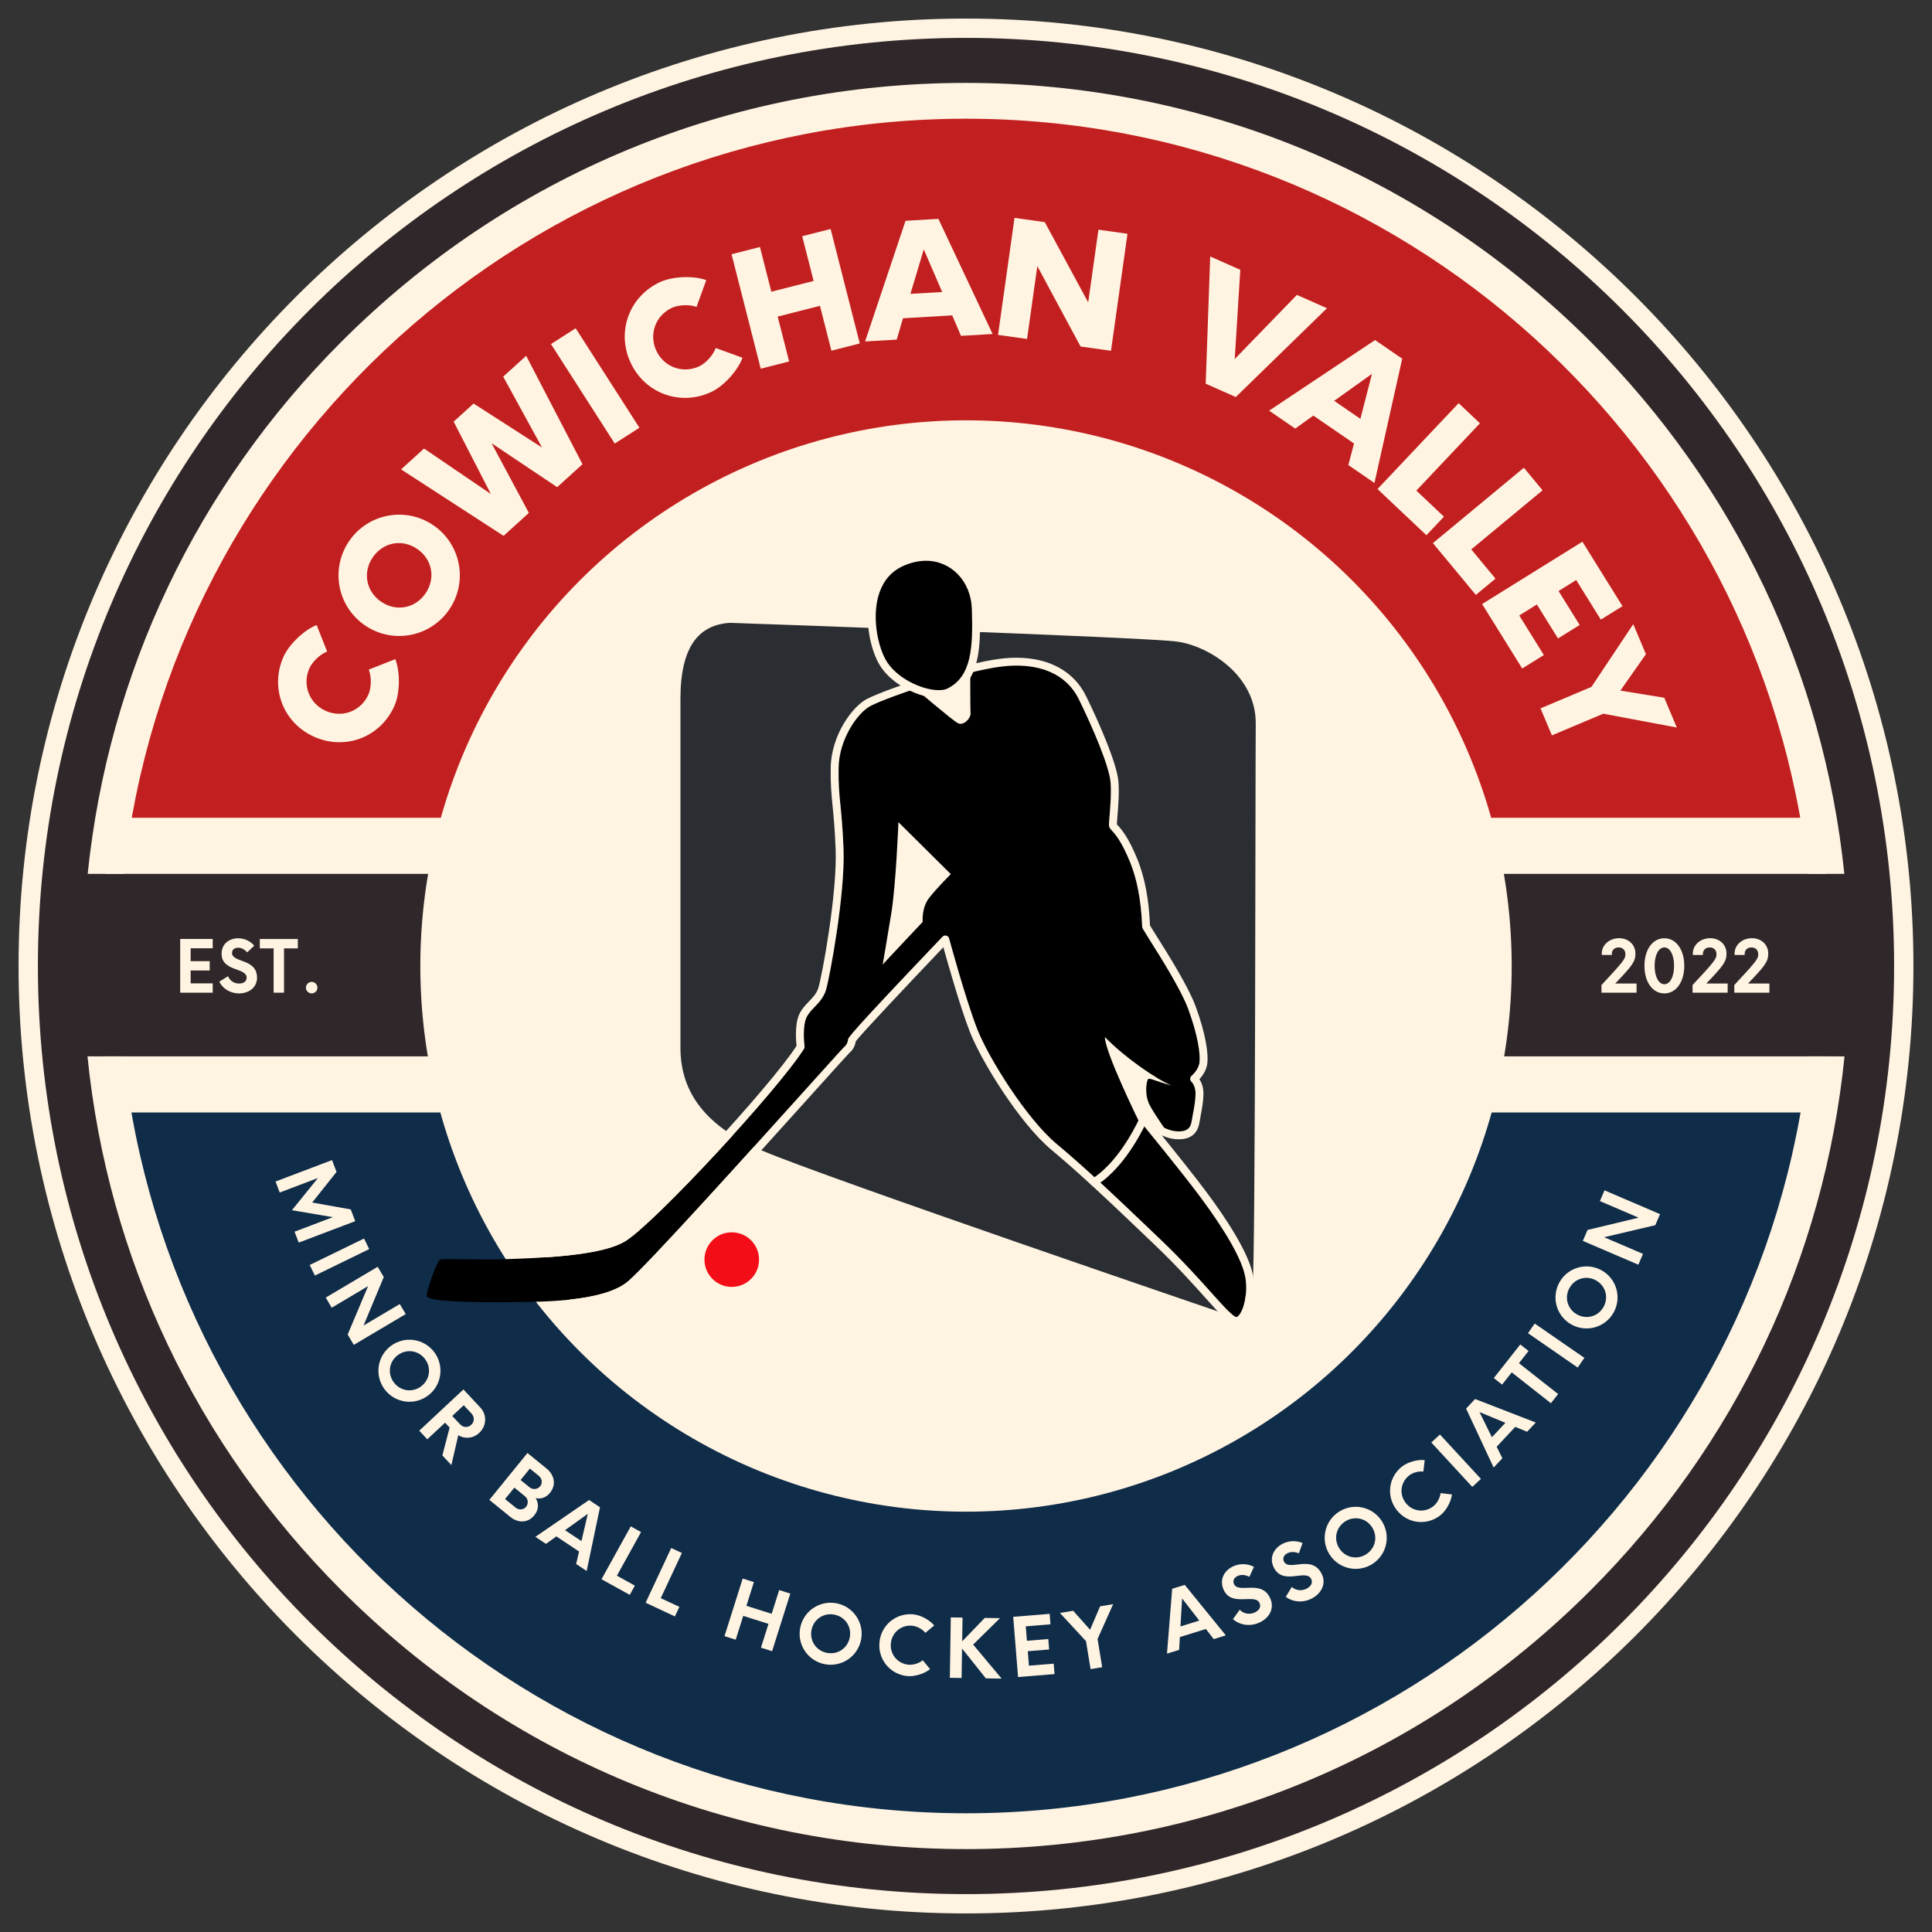 <?xml version="1.0" encoding="utf-8"?>
<!-- Generator: Adobe Illustrator 16.0.0, SVG Export Plug-In . SVG Version: 6.00 Build 0)  -->
<!DOCTYPE svg PUBLIC "-//W3C//DTD SVG 1.1//EN" "http://www.w3.org/Graphics/SVG/1.1/DTD/svg11.dtd">
<svg version="1.1" id="Layer_2_copy" xmlns="http://www.w3.org/2000/svg" xmlns:xlink="http://www.w3.org/1999/xlink" x="0px"
	 y="0px" width="300px" height="300px" viewBox="0 0 300 300" enable-background="new 0 0 300 300" xml:space="preserve">
<rect x="0" y="0" width="300" height="300" fill="#333333" stroke="none"/>
<path fill="#FFF4E2" d="M150,297.117C68.879,297.117,2.883,231.121,2.883,150S68.879,2.883,150,2.883S297.117,68.88,297.117,150
	C297.117,231.121,231.121,297.117,150,297.117z"/>
<g>
	<path fill="#2F272A" d="M294.115,150c0,79.594-64.523,144.117-144.113,144.117C70.408,294.117,5.885,229.594,5.885,150
		S70.408,5.883,150.002,5.883C229.592,5.883,294.115,70.406,294.115,150z"/>
	<circle fill="#C22020" cx="150.001" cy="150" r="134.345"/>
	<path fill="#0F2C49" d="M17.181,170.301c9.789,64.564,65.525,114.047,132.822,114.047c67.292,0,123.031-49.481,132.82-114.047
		H17.181z"/>
	<path fill="#2F272A" d="M286.418,150c0-6.333,0.355-12.559-0.491-18.659H14.08c-0.847,6.1-0.495,12.326-0.495,18.659
		c0,6.9,0.896,13.682,1.899,20.301h268.862C285.35,163.682,286.418,156.9,286.418,150z"/>
	<path fill="#FFF4E2" d="M17.626,126.987c-0.495,2.873-0.901,5.777-1.212,8.709h267.174c-0.311-2.932-0.716-5.836-1.213-8.709
		H17.626z"/>
	<path fill="#FFF4E2" d="M282.42,172.742c0.488-2.873,0.895-5.776,1.198-8.71H16.384c0.304,2.934,0.708,5.837,1.199,8.71H282.42z"/>
	<circle fill="#FFF4E2" cx="150.001" cy="150" r="84.733"/>
	<path fill="#FFF4E2" d="M43.985,102.057c0.848-1.953,3.19-4.217,5.185-5.004l1.626,4.119c-1.083,0.41-2.324,1.605-2.771,2.638
		c-1.121,2.581,0.024,5.478,2.604,6.597c2.581,1.121,5.478-0.023,6.598-2.604c0.447-1.033,0.474-2.755,0.032-3.826l4.12-1.626
		c0.788,1.995,0.734,5.252-0.113,7.204c-2.103,4.849-7.541,6.996-12.389,4.893C44.03,112.343,41.882,106.905,43.985,102.057z"/>
	<path fill="#FFF4E2" d="M56.635,97.082c-4.286-2.959-5.357-8.81-2.397-13.095c2.96-4.285,8.81-5.356,13.095-2.396
		s5.355,8.81,2.397,13.095C66.77,98.97,60.919,100.042,56.635,97.082z M64.803,85.252c-2.334-1.612-5.292-1.07-6.904,1.264
		c-1.612,2.334-1.07,5.293,1.263,6.905c2.334,1.611,5.294,1.07,6.905-1.264C67.679,89.823,67.138,86.864,64.803,85.252z"/>
	<path fill="#FFF4E2" d="M81.703,55.249l8.745,16.83l-3.928,3.567l-10.194-6.827l5.796,10.821l-3.928,3.567L62.28,72.886
		l3.566-3.238l10.375,7.06l-5.777-11.234l2.733-2.483l0.361-0.329l10.629,6.83l-6.031-11.005L81.703,55.249z"/>
	<path fill="#FFF4E2" d="M85.557,53.427l3.831-2.455l9.899,15.446l-3.83,2.455L85.557,53.427z"/>
	<path fill="#FFF4E2" d="M102.471,43.81c1.926-0.901,5.179-1.043,7.195-0.311l-1.511,4.161c-1.083-0.413-2.802-0.338-3.822,0.138
		c-2.548,1.19-3.61,4.115-2.419,6.663c1.189,2.547,4.114,3.61,6.662,2.42c1.02-0.476,2.179-1.747,2.559-2.841l4.161,1.511
		c-0.732,2.015-2.929,4.418-4.857,5.317c-4.786,2.236-10.278,0.241-12.514-4.545C95.689,51.538,97.685,46.045,102.471,43.81z"/>
	<path fill="#FFF4E2" d="M128.977,35.558l4.529,17.773l-4.408,1.124l-1.775-6.968l-6.565,1.673l1.776,6.967l-4.408,1.124
		l-4.53-17.774l4.408-1.123l1.77,6.943l6.564-1.673l-1.77-6.944L128.977,35.558z"/>
	<path fill="#FFF4E2" d="M147.861,48.974l-7.64,0.446l-0.982,3.315l-4.907,0.286l6.279-18.737l5.103-0.298l8.416,17.879
		l-4.907,0.286L147.861,48.974z M146.302,45.343l-2.859-6.619l-2.072,6.906L146.302,45.343z"/>
	<path fill="#FFF4E2" d="M175.073,36.302l-2.558,18.168l-4.725-0.665l-6.716-12.482l-1.593,11.313l-4.506-0.634l2.557-18.169
		l4.701,0.662l6.742,12.461l1.59-11.289L175.073,36.302z"/>
	<path fill="#FFF4E2" d="M206.053,47.862l-14.16,13.787l-4.672-2.071l0.7-19.751l4.673,2.071l-0.865,13.847l9.652-9.953
		L206.053,47.862z"/>
	<path fill="#FFF4E2" d="M210.248,68.864l-6.313-4.333l-2.81,2.018l-4.056-2.782l16.451-10.961l4.217,2.894l-4.313,19.294
		l-4.051-2.782L210.248,68.864z M211.242,65.037l1.795-6.985l-5.869,4.189L211.242,65.037z"/>
	<path fill="#FFF4E2" d="M224.215,80.228l-2.722,2.88l-7.593-7.171l12.596-13.334l3.307,3.124l-9.875,10.453L224.215,80.228z"/>
	<path fill="#FFF4E2" d="M232.218,89.848l-3.052,2.528l-6.663-8.04l14.122-11.706l2.904,3.502l-11.073,9.177L232.218,89.848z"/>
	<path fill="#FFF4E2" d="M244.752,90.067l-2.742,1.704l3.281,5.274l-3.365,2.091l-3.279-5.273l-2.739,1.704l3.821,6.146
		l-3.362,2.091l-6.224-10.008l15.572-9.682l6.225,10.008l-3.367,2.091L244.752,90.067z"/>
	<path fill="#FFF4E2" d="M248.958,110.824l-7.981,3.363l-1.765-4.193l7.912-3.335l6.487-9.743l1.966,4.667l-3.964,5.653l6.814,1.111
		l1.947,4.622L248.958,110.824z"/>
	<path fill="#2A2D32" d="M113.347,96.715c0,0,64.62,2.224,69.485,2.918c4.863,0.695,12.229,5.232,12.159,12.761
		c-0.07,7.529-0.037,84.909-0.487,86.856c-0.447,1.948-4.156,4.809-4.156,4.809s-62.27-21.234-71.998-25.391
		c-9.728-4.154-12.692-9.896-12.692-16.012c0-6.116,0-45.768,0-54.106C105.658,100.212,108.622,97.016,113.347,96.715z"/>
	<path d="M78.205,195.535c5.324-0.189,15.241-0.469,18.98-2.857c4.67-2.984,23.54-23.313,27.657-29.798
		c0.078-0.122,0.109-0.269,0.089-0.411c-0.108-0.804-0.275-3.158,0.268-4.396c0.291-0.666,0.782-1.174,1.298-1.711
		c0.649-0.676,1.385-1.438,1.748-2.59c0.552-1.758,3.023-14.941,2.738-21.99c-0.13-3.205-0.324-5.172-0.48-6.754
		c-0.18-1.837-0.321-3.289-0.285-5.79c0.065-4.431,2.951-8.597,4.992-9.632c3.01-1.527,14.536-5.395,20.272-6.099
		c0.811-0.1,1.603-0.15,2.359-0.15c3.251,0,7.572,0.916,9.709,5.278c2.117,4.323,4.67,10.271,4.896,12.803
		c0.148,1.647-0.034,3.833-0.153,5.277c-0.092,1.087-0.114,1.409-0.062,1.626c0.062,0.243,0.211,0.404,0.418,0.628
		c0.447,0.48,1.492,1.604,2.853,4.965c1.052,2.604,1.67,5.837,1.835,9.61c0.01,0.211,0.018,0.345,0.023,0.392
		c0.029,0.201,0.063,0.271,1.188,2.056c1.696,2.692,4.851,7.704,5.933,10.625c1.563,4.215,1.932,7.144,1.773,8.37
		c-0.15,1.169-1.207,2.053-1.216,2.06c-0.138,0.112-0.216,0.279-0.222,0.456c-0.008,0.175,0.064,0.35,0.193,0.469
		c0.027,0.025,0.672,0.65,0.635,1.941c-0.028,1.104-0.224,2.123-0.396,3.023c-0.073,0.389-0.146,0.76-0.198,1.115
		c-0.166,1.072-0.658,1.76-2.449,1.614c-2.088-0.167-4.627-2.333-4.652-2.354c-0.239-0.207-0.602-0.197-0.826,0.025
		c-0.229,0.223-0.248,0.581-0.045,0.825c0.063,0.075,6.309,7.68,9.33,11.741c4.027,5.418,6.427,9.675,6.938,12.307
		c0.461,2.361-0.108,5.014-0.931,6.009c-0.159,0.192-0.319,0.308-0.433,0.308h-0.016c-0.517-0.051-2.092-1.81-3.759-3.672
		c-1.91-2.135-4.526-5.059-8.063-8.438c-7.558-7.23-11.613-11.051-16.147-14.852c-4.567-3.83-10.481-13.248-12.237-17.728
		c-1.82-4.64-4.354-14.017-4.38-14.11c-0.057-0.214-0.226-0.379-0.438-0.435c-0.05-0.012-0.102-0.019-0.152-0.019
		c-0.165,0-0.326,0.067-0.442,0.19c-14.596,15.298-14.638,15.703-14.666,15.973c-0.031,0.318-0.157,0.773-0.569,1.117
		c-0.165,0.141-1.285,1.375-5.626,6.193c-8.672,9.626-24.814,27.542-27.963,30.222c-3.677,3.13-12.89,3.185-17.838,3.218
		c-0.69,0.004-1.31,0.006-1.837,0.019h-0.068c-4.892,0.019-11.526-0.11-11.526-0.99c0-0.882,1.594-5.451,2.103-5.637
		C68.871,195.396,74.572,195.664,78.205,195.535z"/>
	<path fill="#FFF4E2" d="M194.551,197.975c-0.689-3.55-4.275-8.922-7.158-12.802c-1.845-2.479-4.877-6.265-6.992-8.873
		c0.68,0.302,1.401,0.527,2.105,0.584c0.189,0.017,0.367,0.022,0.534,0.022c1.864,0,2.95-0.899,3.222-2.672
		c0.053-0.34,0.122-0.697,0.191-1.072c0.181-0.945,0.384-2.018,0.417-3.219c0.032-1.112-0.321-1.901-0.624-2.37
		c0.443-0.482,1.082-1.347,1.225-2.431c0.184-1.432-0.201-4.535-1.843-8.953c-1.125-3.039-4.325-8.122-6.043-10.852
		c-0.455-0.724-0.89-1.412-1.017-1.643c-0.002-0.051-0.004-0.12-0.008-0.206c-0.174-3.912-0.821-7.282-1.924-10.016
		c-1.445-3.571-2.598-4.811-3.092-5.34c-0.047-0.051-0.087-0.093-0.119-0.129c0.006-0.221,0.047-0.732,0.086-1.19
		c0.123-1.487,0.313-3.735,0.153-5.488c-0.24-2.695-2.749-8.602-5.017-13.231c-1.883-3.845-5.723-5.963-10.808-5.963
		c-0.808,0-1.651,0.054-2.508,0.159c-5.85,0.719-17.605,4.665-20.678,6.223c-2.267,1.15-5.586,5.624-5.661,10.704
		c-0.039,2.571,0.106,4.051,0.291,5.928c0.161,1.647,0.345,3.513,0.473,6.683c0.28,6.922-2.141,19.853-2.682,21.573
		c-0.278,0.877-0.853,1.477-1.461,2.109c-0.571,0.592-1.159,1.202-1.539,2.068c-0.675,1.545-0.469,4.054-0.386,4.824
		c-4.297,6.601-22.609,26.33-27.165,29.242c-2.332,1.49-7.676,2.113-12.392,2.408c0.203,0.389,0.415,0.783,0.637,1.188
		c4.764-0.319,9.94-0.986,12.414-2.567c4.67-2.984,23.54-23.314,27.657-29.798c0.078-0.122,0.109-0.269,0.089-0.411
		c-0.108-0.804-0.275-3.158,0.268-4.396c0.291-0.666,0.782-1.174,1.298-1.711c0.649-0.676,1.385-1.438,1.748-2.59
		c0.552-1.758,3.023-14.941,2.738-21.991c-0.13-3.205-0.324-5.172-0.48-6.754c-0.18-1.837-0.321-3.289-0.285-5.79
		c0.065-4.431,2.951-8.597,4.992-9.632c3.01-1.527,14.536-5.395,20.271-6.099c0.812-0.1,1.604-0.15,2.36-0.15
		c3.251,0,7.572,0.916,9.709,5.278c2.117,4.323,4.671,10.271,4.896,12.803c0.148,1.647-0.033,3.833-0.152,5.277
		c-0.092,1.087-0.115,1.409-0.063,1.626c0.063,0.243,0.211,0.404,0.42,0.628c0.447,0.48,1.492,1.604,2.852,4.965
		c1.051,2.604,1.67,5.837,1.835,9.61c0.009,0.211,0.017,0.345,0.024,0.392c0.029,0.201,0.063,0.271,1.188,2.056
		c1.696,2.692,4.852,7.705,5.934,10.625c1.563,4.216,1.931,7.145,1.772,8.371c-0.149,1.168-1.207,2.053-1.216,2.06
		c-0.139,0.112-0.216,0.279-0.223,0.456c-0.008,0.175,0.065,0.35,0.193,0.469c0.028,0.025,0.672,0.65,0.637,1.941
		c-0.029,1.104-0.225,2.123-0.396,3.023c-0.072,0.389-0.146,0.76-0.197,1.115c-0.166,1.072-0.658,1.76-2.451,1.614
		c-2.088-0.167-4.627-2.333-4.651-2.354c-0.239-0.207-0.601-0.197-0.826,0.025c-0.228,0.223-0.248,0.581-0.045,0.825
		c0.063,0.075,6.31,7.68,9.33,11.741c4.026,5.418,6.427,9.675,6.938,12.307c0.459,2.361-0.109,5.013-0.932,6.009
		c-0.159,0.192-0.318,0.308-0.432,0.308h-0.016c-0.518-0.051-2.093-1.81-3.76-3.672c-1.91-2.135-4.527-5.059-8.063-8.438
		c-7.559-7.23-11.614-11.051-16.148-14.852c-4.568-3.83-10.48-13.248-12.238-17.728c-1.819-4.64-4.354-14.017-4.379-14.11
		c-0.057-0.214-0.226-0.379-0.438-0.435c-0.05-0.012-0.102-0.019-0.152-0.019c-0.165,0-0.326,0.067-0.442,0.19
		c-14.596,15.298-14.638,15.703-14.666,15.973c-0.031,0.318-0.157,0.773-0.569,1.117c-0.165,0.141-1.285,1.375-5.626,6.193
		c-8.672,9.626-24.814,27.542-27.963,30.222c-1.945,1.654-5.438,2.445-9.027,2.832c0.128,0.231,0.255,0.458,0.374,0.677
		c0.092,0.166,0.189,0.328,0.287,0.489c3.613-0.43,7.076-1.294,9.159-3.067c3.209-2.732,19.388-20.688,28.08-30.334
		c2.958-3.283,5.296-5.877,5.498-6.07c0.671-0.561,0.912-1.264,0.988-1.799c0.78-1.062,8.234-8.969,13.604-14.606
		c0.721,2.601,2.655,9.421,4.135,13.194c1.782,4.545,7.714,14.129,12.591,18.218c4.507,3.774,8.552,7.587,16.091,14.796
		c3.5,3.346,6.096,6.251,7.994,8.37c2.371,2.647,3.561,3.978,4.553,4.073c0.045,0.005,0.09,0.007,0.137,0.007
		c0.343,0,0.859-0.132,1.371-0.753C194.52,203.59,195.041,200.507,194.551,197.975z"/>
	<path fill="#FFF4E2" d="M29.605,147.25v2h2.957v1.445h-2.957v2.002h3.424v1.445H27.98v-8.341h5.049v1.446h-3.424V147.25z"/>
	<path fill="#FFF4E2" d="M34.052,152.432l1.355-0.846c0.291,0.689,0.912,1.135,1.713,1.135c0.713,0,1.179-0.345,1.179-0.912
		c0-1.601-3.891-0.912-3.891-3.713c0-1.601,1.266-2.401,2.58-2.401c1.012,0,1.924,0.467,2.491,1.156l-1.101,1.034
		c-0.402-0.467-0.891-0.722-1.401-0.722c-0.512,0-0.947,0.255-0.947,0.811c0,1.568,3.883,0.813,3.883,3.847
		c0,1.523-1.268,2.437-2.804,2.437C35.709,154.255,34.562,153.477,34.052,152.432z"/>
	<path fill="#FFF4E2" d="M46.249,147.261h-2.147v6.884H42.49v-6.884h-2.145v-1.457h5.904V147.261z"/>
	<path fill="#FFF4E2" d="M47.504,153.365c0-0.489,0.41-0.901,0.89-0.901c0.489,0,0.899,0.412,0.899,0.901
		c0,0.488-0.41,0.89-0.899,0.89C47.914,154.255,47.504,153.854,47.504,153.365z"/>
	<path fill="#FFF4E2" d="M254.126,152.721v1.424h-5.448v-1.189c3.471-3.715,3.715-4.083,3.715-4.759c0-0.801-0.543-1.08-1.056-1.08
		c-0.635-0.01-1.123,0.434-1.045,1.168h-1.567c-0.11-1.546,1.189-2.602,2.689-2.602c1.423,0,2.523,0.967,2.534,2.357
		c0.011,1.313-0.544,1.958-3.136,4.682H254.126L254.126,152.721z"/>
	<path fill="#FFF4E2" d="M255.35,149.973c0-2.523,1.267-4.28,3.09-4.28c1.813,0,3.093,1.757,3.093,4.28
		c0,2.525-1.279,4.282-3.093,4.282C256.615,154.255,255.35,152.498,255.35,149.973z M259.952,149.973c0-1.7-0.636-2.857-1.502-2.857
		c-0.89,0-1.522,1.158-1.522,2.857c0,1.702,0.635,2.858,1.522,2.858C259.316,152.831,259.952,151.675,259.952,149.973z"/>
	<path fill="#FFF4E2" d="M268.27,152.721v1.424h-5.449v-1.189c3.469-3.715,3.714-4.083,3.714-4.759c0-0.801-0.544-1.08-1.058-1.08
		c-0.634-0.01-1.123,0.434-1.045,1.168h-1.566c-0.111-1.546,1.189-2.602,2.691-2.602c1.422,0,2.523,0.967,2.534,2.357
		c0.011,1.313-0.546,1.958-3.136,4.682H268.27L268.27,152.721z"/>
	<path fill="#FFF4E2" d="M274.751,152.721v1.424h-5.45v-1.189c3.471-3.715,3.715-4.083,3.715-4.759c0-0.801-0.545-1.08-1.058-1.08
		c-0.634-0.01-1.122,0.434-1.044,1.168h-1.568c-0.109-1.546,1.19-2.602,2.691-2.602c1.424,0,2.523,0.967,2.535,2.357
		c0.011,1.313-0.545,1.958-3.139,4.682H274.751L274.751,152.721z"/>
	<path d="M147.349,107.485c-2.274,1.112-8.383-1.019-10.422-4.864c-2.039-3.845-3.012-12.553,3.057-15.287
		c6.069-2.734,11.351,1.343,11.534,7.181C151.702,100.351,151.609,105.4,147.349,107.485z"/>
	<path fill="#FFF4E2" d="M145.805,108.391c-3.144,0-7.68-2.204-9.419-5.484c-1.463-2.76-2.277-7.505-0.999-11.232
		c0.789-2.308,2.252-3.955,4.345-4.898c1.36-0.612,2.73-0.923,4.069-0.923c4.593,0,8.172,3.714,8.328,8.641
		c0.202,6.323-0.005,11.334-4.51,13.539C147.134,108.271,146.523,108.391,145.805,108.391z M143.8,87.077
		c-1.166,0-2.367,0.274-3.565,0.814c-1.774,0.799-3.016,2.205-3.693,4.179c-1.151,3.362-0.382,7.798,0.925,10.265
		c1.509,2.848,5.607,4.833,8.338,4.833c0.523,0,0.964-0.08,1.275-0.232c3.85-1.882,4.012-6.526,3.826-12.401
		C150.771,90.283,147.718,87.077,143.8,87.077z"/>
	<path fill="#FFF4E2" d="M169.887,184.174c-0.205,0-0.404-0.102-0.521-0.288c-0.18-0.288-0.09-0.665,0.197-0.843
		c4.447-2.753,7.4-9.447,7.429-9.514c0.135-0.311,0.495-0.45,0.806-0.317c0.309,0.136,0.451,0.496,0.317,0.806
		c-0.126,0.289-3.132,7.108-7.906,10.065C170.105,184.145,169.993,184.174,169.887,184.174z"/>
	<path fill="#FFF4E2" d="M178.314,167.543c0.277-0.162,1.021,0.3,3.612,1.02c-2.432-1.02-7.296-4.377-10.354-7.527
		c-0.021,2.339,5.375,13.295,5.375,13.295l0.602-0.232c0,0,0.673,0.498,1.142,0.535c0.47,0.038,2.381,1.088,2.473,1.108
		c0.094,0.024-1.76-2.478-2.641-4.146C177.645,169.928,178.037,167.704,178.314,167.543z"/>
	<path fill="#FFF4E2" d="M137.065,149.777c0.093-0.139,6.208-6.624,6.208-6.624s-0.222-2.212,1.064-3.81
		c1.285-1.599,3.3-3.614,3.3-3.614l-8.129-8.061c0,0-0.382,9.729-1.113,14.175C137.666,146.292,137.065,149.777,137.065,149.777z"/>
	<path fill="#FFF4E2" d="M150.66,103.832c0,0-0.765,2.056-1.644,2.75c-0.879,0.695-2.232,1.243-3.102,1.198
		c-0.873-0.045-1.529-0.271-1.529-0.271l-2.215-0.546c0,0,5.62,4.807,6.545,5.316c0.927,0.51,2.039-0.81,1.991-1.458
		C150.66,110.171,150.66,103.832,150.66,103.832z"/>
	<path fill="#FFF4E2" d="M55.158,189.624l-8.772,3.326l-0.646-1.694l5.943-2.254l-6.352-1.083l4.045-5l-5.943,2.254l-0.646-1.707
		l8.772-3.327l0.697,1.836l-3.778,4.752l5.987,1.073L55.158,189.624z"/>
	<path fill="#FFF4E2" d="M56.528,192.316l0.8,1.643l-8.434,4.109l-0.801-1.643L56.528,192.316z"/>
	<path fill="#FFF4E2" d="M63.001,204.05l-8.066,4.783l-0.949-1.603l3.17-7.522l-5.646,3.351l-0.931-1.57l8.066-4.783l0.945,1.591
		l-3.138,7.53l5.625-3.335L63.001,204.05z"/>
	<path fill="#FFF4E2" d="M60.665,209.016c2.122-1.611,5.136-1.199,6.747,0.92c1.611,2.121,1.201,5.137-0.92,6.748
		c-2.121,1.61-5.135,1.199-6.747-0.922C58.133,213.641,58.543,210.628,60.665,209.016z M65.409,215.26
		c1.355-1.029,1.606-2.888,0.578-4.242c-1.027-1.353-2.885-1.606-4.241-0.578c-1.353,1.029-1.607,2.887-0.578,4.24
		C62.198,216.035,64.054,216.288,65.409,215.26z"/>
	<path fill="#FFF4E2" d="M70.091,227.498l-1.401-1.501l1.129-4.325l-0.708-0.76l-2.762,2.58l-1.247-1.335l6.858-6.406l2.622,2.808
		c1.075,1.152,0.973,2.875-0.171,3.942c-0.94,0.88-2.254,0.978-3.25,0.351L70.091,227.498z M73.172,221.246
		c0.521-0.487,0.528-1.23,0.042-1.751l-1.203-1.291l-1.785,1.666l1.206,1.289C71.917,221.682,72.651,221.732,73.172,221.246z"/>
	<path fill="#FFF4E2" d="M82.962,235.301c-1.009,1.242-2.542,1.205-3.726,0.242l-3.25-2.643l5.917-7.277l2.979,2.422
		c1.203,0.979,1.537,2.508,0.521,3.76c-0.623,0.766-1.417,0.991-2.217,0.824C83.671,233.458,83.688,234.408,82.962,235.301z
		 M81.697,233.965c0.393-0.484,0.328-1.217-0.187-1.634l-1.64-1.333l-1.444,1.775l1.64,1.332
		C80.581,234.523,81.295,234.459,81.697,233.965z M83.684,229.182l-1.407-1.143l-1.444,1.773l1.407,1.145
		c0.495,0.402,1.233,0.326,1.635-0.168C84.279,230.293,84.178,229.585,83.684,229.182z"/>
	<path fill="#FFF4E2" d="M89.914,240.919l-3.518-2.347l-1.618,1.162l-1.644-1.096l8.336-5.718l1.696,1.132l-2.069,9.893
		l-1.635-1.088L89.914,240.919z M90.285,239.302l0.992-4.239l-3.542,2.539L90.285,239.302z"/>
	<path fill="#FFF4E2" d="M98.583,246.216l-0.792,1.435l-4.389-2.43l4.543-8.205l1.598,0.885l-3.75,6.772L98.583,246.216z"/>
	<path fill="#FFF4E2" d="M105.491,249.512l-0.693,1.484l-4.544-2.125l3.976-8.5l1.654,0.773l-3.281,7.017L105.491,249.512z"/>
	<path fill="#FFF4E2" d="M122.718,247.451l-2.825,8.945l-1.73-0.547l1.168-3.697l-3.923-1.238l-1.168,3.695l-1.739-0.549
		l2.823-8.943l1.742,0.549l-1.164,3.688l3.924,1.237l1.164-3.687L122.718,247.451z"/>
	<path fill="#FFF4E2" d="M124.263,252.732c0.527-2.608,3.062-4.293,5.673-3.765c2.61,0.527,4.293,3.063,3.766,5.673
		c-0.528,2.61-3.062,4.293-5.674,3.766C125.417,257.878,123.735,255.346,124.263,252.732z M131.947,254.287
		c0.338-1.665-0.699-3.229-2.367-3.564c-1.666-0.338-3.228,0.699-3.565,2.364c-0.337,1.668,0.701,3.229,2.366,3.565
		C130.05,256.991,131.61,255.954,131.947,254.287z"/>
	<path fill="#FFF4E2" d="M141.814,250.675c1.131,0.109,2.53,0.857,3.25,1.729l-1.376,1.14c-0.472-0.587-1.31-1.03-2.043-1.103
		c-1.694-0.159-3.153,1.045-3.314,2.738c-0.163,1.694,1.042,3.153,2.736,3.313c0.733,0.069,1.641-0.206,2.214-0.693l1.139,1.378
		c-0.873,0.721-2.389,1.191-3.522,1.084c-2.675-0.255-4.59-2.574-4.336-5.25C136.817,252.334,139.137,250.42,141.814,250.675z"/>
	<path fill="#FFF4E2" d="M153.08,260.615l-3.692-4.635l-0.072,4.576l-1.826-0.027l0.148-9.379l1.824,0.029l-0.056,3.688l3.506-3.636
		l2.365,0.037l-4.168,4.1l4.422,5.285L153.08,260.615z"/>
	<path fill="#FFF4E2" d="M159.279,252.535l0.182,2.244l3.318-0.271l0.13,1.622l-3.315,0.27l0.18,2.244l3.842-0.312l0.131,1.62
		l-5.661,0.459l-0.756-9.352l5.662-0.459l0.13,1.621L159.279,252.535z"/>
	<path fill="#FFF4E2" d="M170.428,254.503l0.719,4.38l-1.801,0.299l-0.713-4.347l-4.054-4.378l2.063-0.338l2.625,2.951l1.558-3.641
		l2.022-0.332L170.428,254.503z"/>
	<path fill="#FFF4E2" d="M187.246,252.948l-4.037,1.257l-0.115,1.986l-1.886,0.588l0.808-10.075l1.948-0.606l6.379,7.84
		l-1.875,0.584L187.246,252.948z M186.223,251.643l-2.666-3.44l-0.259,4.353L186.223,251.643z"/>
	<path fill="#FFF4E2" d="M191.45,251.425l1.048-1.459c0.598,0.595,1.434,0.79,2.268,0.449c0.74-0.306,1.08-0.862,0.836-1.452
		c-0.685-1.666-4.438,0.714-5.635-2.201c-0.684-1.666,0.292-3.041,1.658-3.601c1.053-0.435,2.199-0.338,3.086,0.138l-0.704,1.547
		c-0.616-0.313-1.235-0.373-1.767-0.154c-0.532,0.22-0.876,0.67-0.637,1.248c0.668,1.633,4.383-0.813,5.68,2.347
		c0.652,1.584-0.277,3.073-1.872,3.729C193.951,252.614,192.426,252.293,191.45,251.425z"/>
	<path fill="#FFF4E2" d="M199.654,247.959l0.931-1.536c0.64,0.544,1.491,0.675,2.295,0.269c0.716-0.362,1.007-0.944,0.72-1.515
		c-0.815-1.604-4.367,1.063-5.791-1.747c-0.814-1.606,0.053-3.054,1.366-3.722c1.015-0.513,2.168-0.508,3.087-0.104l-0.578,1.597
		c-0.642-0.267-1.262-0.272-1.773-0.013s-0.818,0.735-0.536,1.295c0.796,1.574,4.306-1.157,5.847,1.888
		c0.775,1.528-0.031,3.087-1.57,3.866C202.243,248.945,200.697,248.748,199.654,247.959z"/>
	<path fill="#FFF4E2" d="M206.448,241.371c-1.429-2.251-0.761-5.221,1.491-6.645c2.252-1.427,5.218-0.761,6.642,1.49
		c1.428,2.254,0.76,5.221-1.492,6.646C210.841,244.289,207.871,243.623,206.448,241.371z M213.07,237.176
		c-0.907-1.438-2.736-1.849-4.174-0.938c-1.438,0.91-1.851,2.738-0.938,4.176c0.909,1.438,2.737,1.85,4.176,0.938
		C213.568,240.441,213.98,238.613,213.07,237.176z"/>
	<path fill="#FFF4E2" d="M217.684,227.739c0.89-0.708,2.418-1.14,3.543-1.011l-0.205,1.775c-0.746-0.096-1.655,0.165-2.236,0.624
		c-1.33,1.06-1.547,2.938-0.487,4.271c1.058,1.334,2.938,1.549,4.269,0.492c0.58-0.459,1.039-1.289,1.117-2.037l1.773,0.205
		c-0.128,1.125-0.895,2.516-1.786,3.224c-2.104,1.673-5.093,1.329-6.765-0.777C215.232,232.398,215.575,229.411,217.684,227.739z"/>
	<path fill="#FFF4E2" d="M222.253,223.988l1.343-1.237l6.361,6.896l-1.344,1.238L222.253,223.988z"/>
	<path fill="#FFF4E2" d="M235.29,221.564l-2.888,3.086l0.884,1.785l-1.353,1.444l-4.279-9.155l1.393-1.488l9.424,3.654l-1.342,1.436
		L235.29,221.564z M233.755,220.936l-4.019-1.67l1.927,3.906L233.755,220.936z"/>
	<path fill="#FFF4E2" d="M237.354,209.781l-1.494,1.896l6.086,4.788l-1.122,1.427l-6.083-4.789L233.245,215l-1.287-1.014
		l4.108-5.219L237.354,209.781z"/>
	<path fill="#FFF4E2" d="M237.268,207.02l1.039-1.502l7.715,5.33l-1.039,1.504L237.268,207.02z"/>
	<path fill="#FFF4E2" d="M243.957,205.641c-2.311-1.326-3.104-4.264-1.777-6.574c1.324-2.311,4.264-3.104,6.573-1.778
		c2.31,1.325,3.104,4.263,1.779,6.573C249.206,206.171,246.268,206.967,243.957,205.641z M247.861,198.838
		c-1.475-0.848-3.284-0.355-4.131,1.119c-0.849,1.477-0.356,3.285,1.117,4.132c1.478,0.847,3.285,0.356,4.133-1.118
		C249.827,201.496,249.339,199.686,247.861,198.838z"/>
	<path fill="#FFF4E2" d="M249.148,184.836l8.619,3.695l-0.733,1.713l-7.945,1.871l6.033,2.589l-0.72,1.678l-8.618-3.696l0.729-1.701
		l7.93-1.904l-6.008-2.577L249.148,184.836z"/>
	<circle fill="#F30D17" cx="113.625" cy="195.591" r="4.239"/>
	<path fill="#FFF4E2" d="M280.816,164.032c-7.025,65.974-63.012,117.534-130.814,117.534c-67.806,0-123.792-51.562-130.817-117.534
		h-5.601c3.164,31.327,16.892,60.366,39.455,82.932c25.9,25.899,60.336,40.162,96.963,40.162s71.061-14.263,96.961-40.162
		c22.563-22.565,36.29-51.604,39.453-82.932H280.816z"/>
	<path fill="#FFF4E2" d="M19.215,135.696C26.368,69.853,82.29,18.433,150.002,18.433c67.71,0,123.631,51.42,130.784,117.263h5.603
		c-3.219-31.221-16.928-60.161-39.425-82.659c-25.901-25.899-60.334-40.163-96.961-40.163S78.939,27.137,53.039,53.037
		c-22.497,22.499-36.208,51.438-39.423,82.659H19.215z"/>
</g>
</svg>
